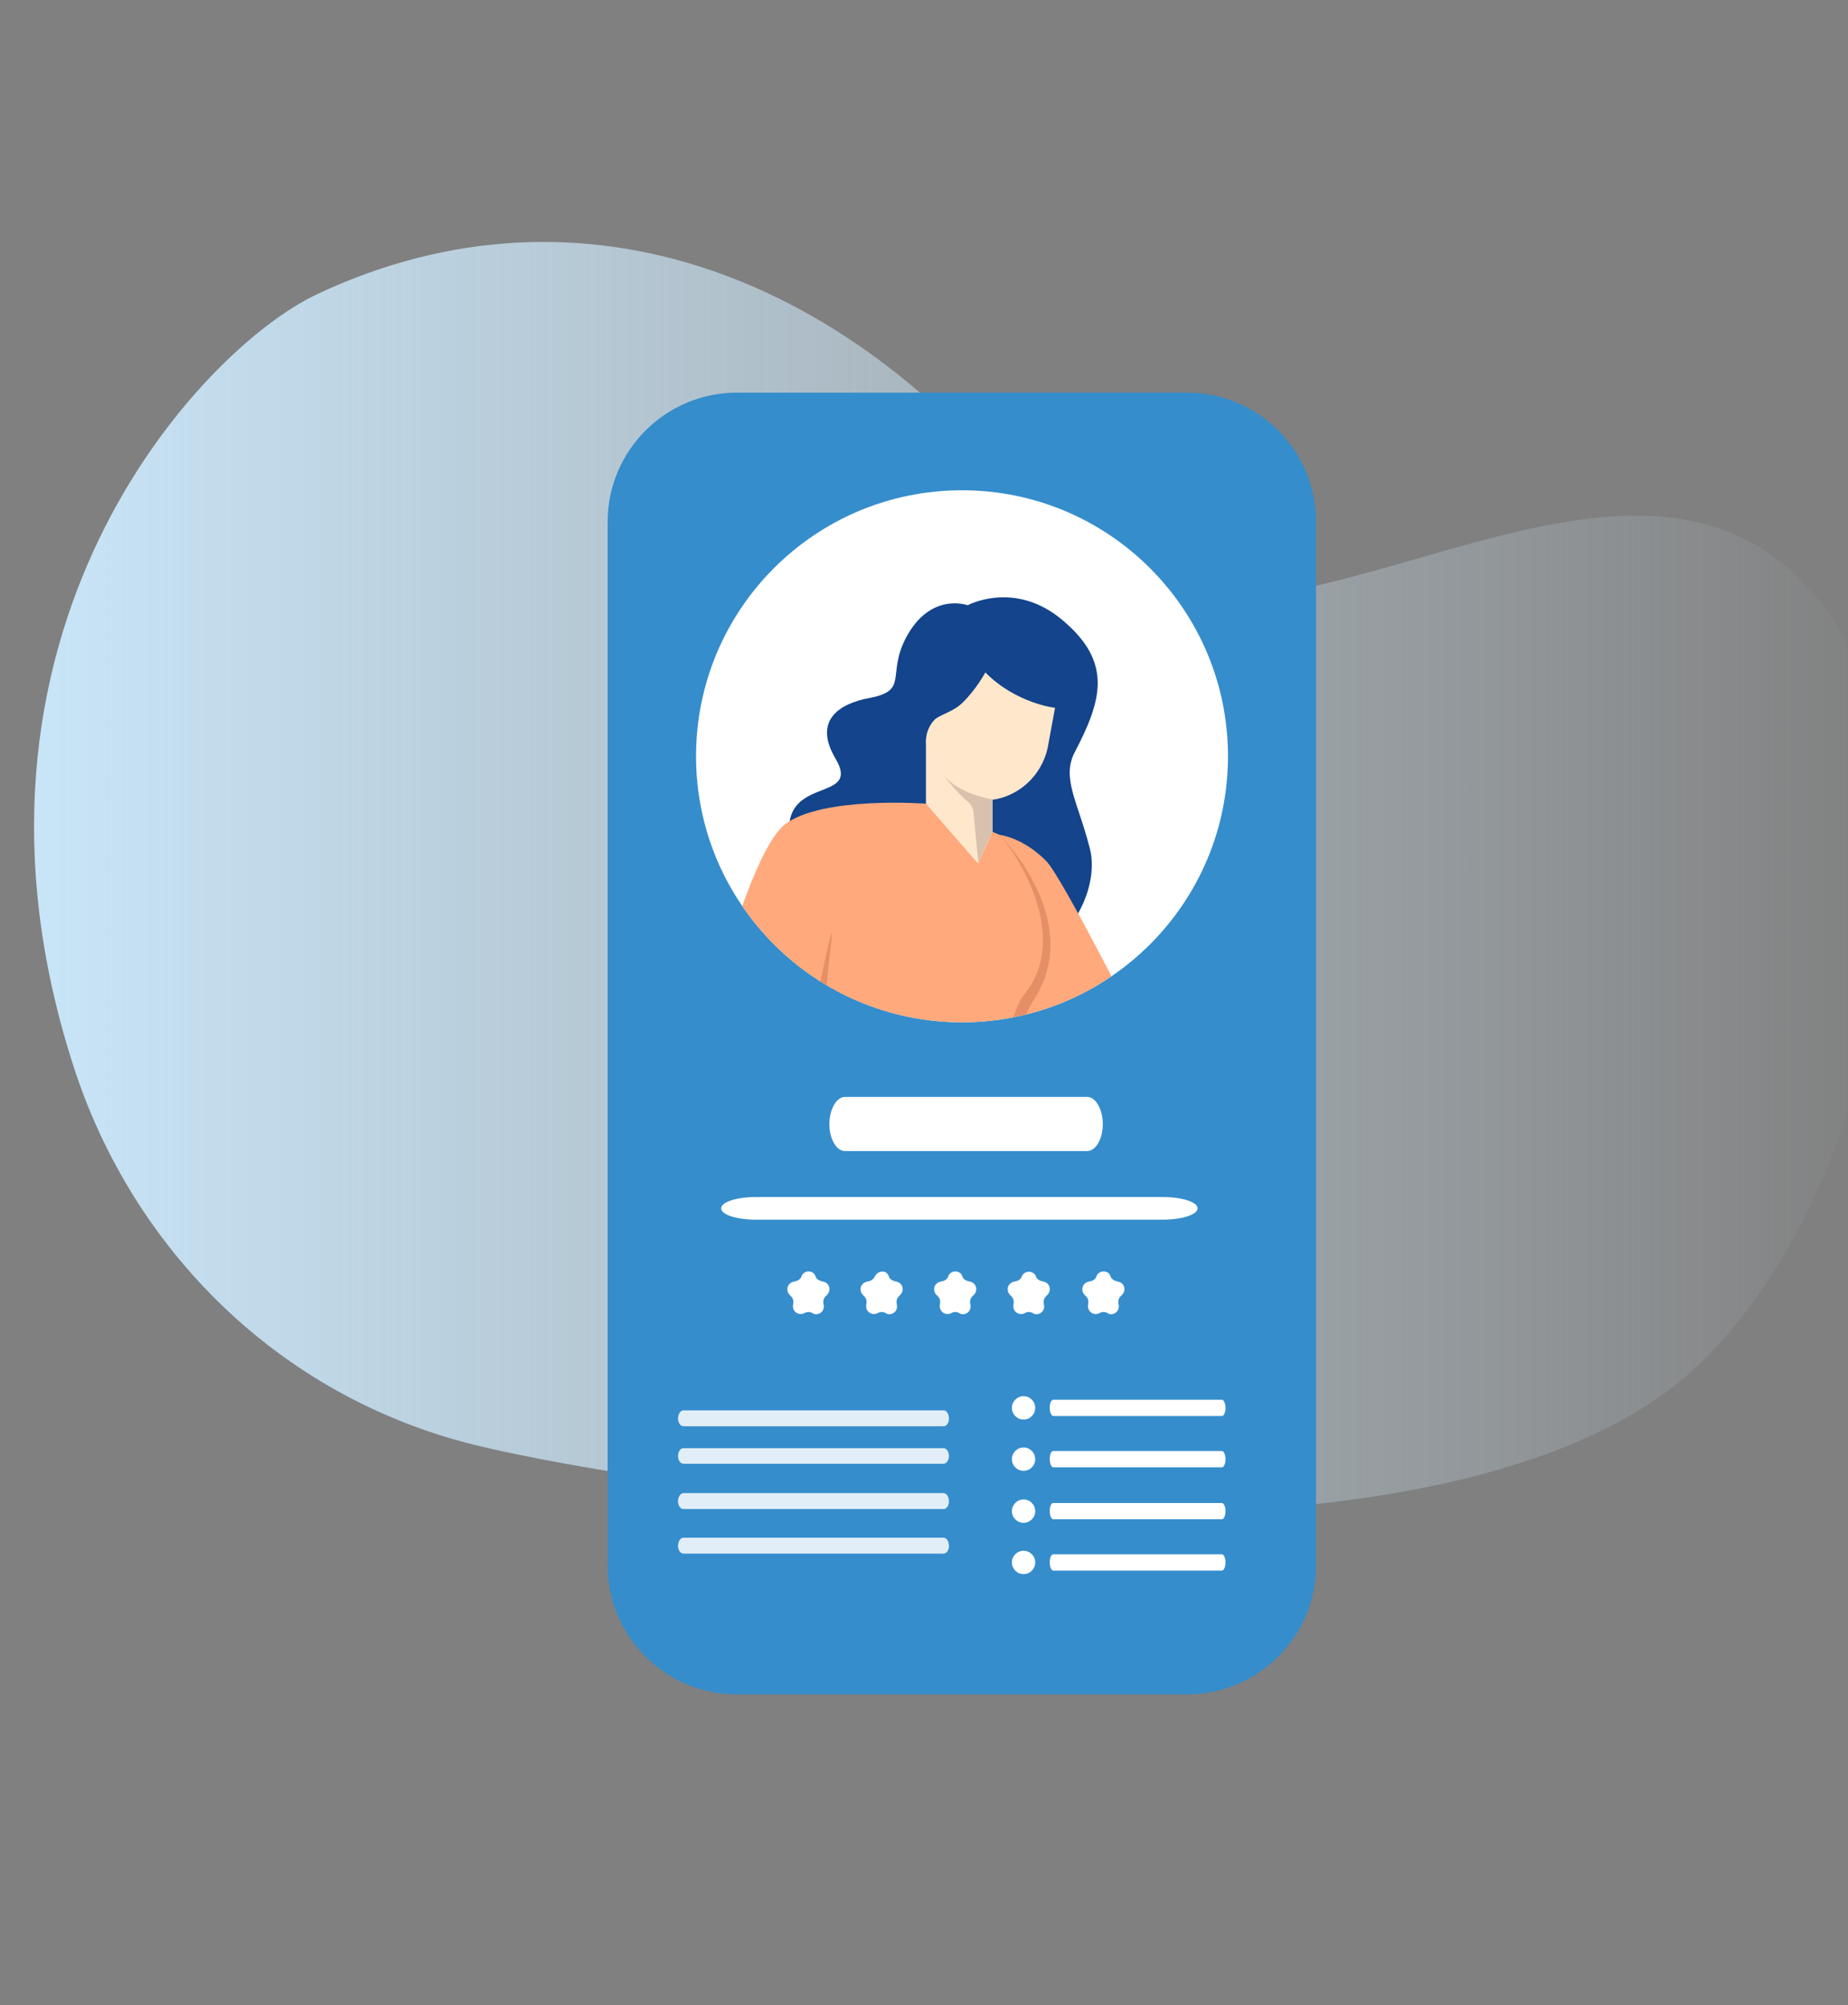 <?xml version="1.0" encoding="utf-8"?>
<!-- Generator: Adobe Illustrator 24.3.0, SVG Export Plug-In . SVG Version: 6.00 Build 0)  -->
<svg version="1.1" id="Layer_1" xmlns="http://www.w3.org/2000/svg" xmlns:xlink="http://www.w3.org/1999/xlink" x="0px" y="0px"
	 viewBox="0 0 522.5 566.9" style="enable-background:new 0 0 522.5 566.9;" xml:space="preserve">
<rect x="0" y="0" width="522.5" height="566.9" fill="#808080" stroke="none"/>
<style type="text/css">
	.st0{fill:url(#SVGID_1_);}
	.st1{fill:#358DCC;}
	.st2{fill:#FFFFFF;}
	.st3{opacity:0.85;fill:#FFFFFF;enable-background:new    ;}
	.st4{clip-path:url(#SVGID_3_);}
	.st5{fill:#13448C;}
	.st6{fill:#FFA97C;}
	.st7{opacity:0.5;fill:#CE7751;}
	.st8{fill:#FFB19E;}
	.st9{fill:#FFE7CB;}
	.st10{fill:#D8C2AD;}
	.st11{fill:#09326D;}
	.st12{fill:#1D54B5;}
	.st13{opacity:0.13;fill:#0E367C;}
</style>
<linearGradient id="SVGID_1_" gradientUnits="userSpaceOnUse" x1="9.624" y1="318.634" x2="534.28" y2="318.634" gradientTransform="matrix(1 0 0 -1 0 566.929)">
	<stop  offset="0" style="stop-color:#C8E5F8"/>
	<stop  offset="1" style="stop-color:#D7EDFB;stop-opacity:0"/>
</linearGradient>
<path class="st0" d="M89.8,83.1c75.5-35.4,152.2-4.1,204.2,64.1s161.2-47.1,219.1,21c39.5,46.5,21.4,165.9-32.8,217.6
	c-73.6,70.3-297.6,34.6-346,22.7C78.4,394.7,37.6,352.9,21,302.1C-18.9,179.8,56.4,98.7,89.8,83.1z"/>
<path class="st1" d="M208.3,111h127.3c20.2,0,36.5,16.4,36.5,36.5v295c0,20.2-16.4,36.5-36.5,36.5H208.3
	c-20.2,0-36.5-16.4-36.5-36.5v-295C171.8,127.4,188.2,111,208.3,111z"/>
<path class="st2" d="M328.7,344.8H213.7c-5.4,0-9.8-1.4-9.8-3.2s4.4-3.2,9.8-3.2h115.1c5.4,0,9.8,1.4,9.8,3.2
	S334.1,344.8,328.7,344.8z"/>
<path class="st2" d="M307.4,325.4h-68.5c-2.4,0-4.4-3.4-4.4-7.6s2-7.7,4.4-7.7h68.5c2.4,0,4.4,3.5,4.4,7.7S309.8,325.4,307.4,325.4z
	"/>
<path class="st2" d="M345.5,400.3h-47.7c-0.5,0-1-1-1-2.3s0.4-2.3,1-2.3h47.7c0.5,0,1,1,1,2.3S346,400.3,345.5,400.3z"/>
<path class="st2" d="M345.5,414.8h-47.7c-0.5,0-1-1-1-2.3s0.4-2.3,1-2.3h47.7c0.5,0,1,1,1,2.3S346,414.8,345.5,414.8z"/>
<path class="st2" d="M345.5,429.5h-47.7c-0.5,0-1-1-1-2.3s0.4-2.3,1-2.3h47.7c0.5,0,1,1,1,2.3S346,429.5,345.5,429.5z"/>
<path class="st2" d="M345.5,444h-47.7c-0.5,0-1-1-1-2.3s0.4-2.3,1-2.3h47.7c0.5,0,1,1,1,2.3S346,444,345.5,444z"/>
<circle class="st2" cx="289.4" cy="398" r="3.3"/>
<circle class="st2" cx="289.4" cy="412.5" r="3.3"/>
<circle class="st2" cx="289.4" cy="427.2" r="3.3"/>
<circle class="st2" cx="289.4" cy="441.7" r="3.3"/>
<path class="st2" d="M272,138.6L272,138.6c41.5,0,75.2,33.7,75.2,75.2l0,0c0,41.5-33.7,75.2-75.2,75.2l0,0
	c-41.5,0-75.2-33.7-75.2-75.2l0,0C196.8,172.3,230.4,138.6,272,138.6z"/>
<path class="st2" d="M230.6,360.8v0.1c0.3,0.7,0.9,1.1,1.7,1.3l0.4,0.1c1.2,0.2,2,1.3,1.8,2.5c-0.1,0.4-0.3,0.8-0.6,1.2l-0.5,0.5
	c-0.5,0.5-0.7,1.2-0.6,1.9l0.1,0.6c0.2,1.2-0.6,2.3-1.8,2.5c-0.5,0.1-1,0-1.4-0.3l0,0c-0.7-0.4-1.5-0.4-2.2,0l0,0
	c-1.1,0.6-2.4,0.2-3-0.8c-0.3-0.4-0.3-0.9-0.3-1.4l0.1-0.6c0.1-0.7-0.1-1.4-0.6-1.9l-0.5-0.5c-0.8-0.9-0.8-2.3,0.1-3.1
	c0.3-0.3,0.7-0.5,1.2-0.6l0.4-0.1c0.7-0.1,1.4-0.6,1.7-1.3v-0.1c0.4-1.1,1.7-1.7,2.9-1.2C229.9,359.7,230.3,360.2,230.6,360.8z"/>
<path class="st2" d="M251.3,360.8v0.1c0.3,0.7,0.9,1.1,1.7,1.3l0.4,0.1c1.2,0.2,2,1.3,1.8,2.5c-0.1,0.4-0.3,0.9-0.6,1.2l-0.5,0.5
	c-0.5,0.5-0.7,1.2-0.6,1.9l0.1,0.6c0.2,1.2-0.6,2.3-1.8,2.5c-0.5,0.1-1,0-1.4-0.3l0,0c-0.7-0.4-1.5-0.4-2.2,0l0,0
	c-1.1,0.6-2.4,0.2-3-0.8c-0.3-0.4-0.3-0.9-0.3-1.4l0.1-0.6c0.1-0.7-0.1-1.4-0.6-1.9l-0.5-0.5c-0.8-0.9-0.8-2.3,0.1-3.1
	c0.3-0.3,0.7-0.5,1.2-0.6l0.4-0.1c0.7-0.1,1.4-0.6,1.7-1.3l0.1-0.1c0.5-1.1,1.8-1.6,2.9-1.2C250.7,359.8,251.1,360.2,251.3,360.8z"
	/>
<path class="st2" d="M272.1,360.8v0.1c0.3,0.7,0.9,1.1,1.7,1.3l0.4,0.1c1.2,0.2,2,1.3,1.8,2.5c-0.1,0.4-0.3,0.9-0.6,1.2l-0.5,0.5
	c-0.5,0.5-0.7,1.2-0.6,1.9l0.1,0.6c0.2,1.2-0.6,2.3-1.8,2.5c-0.5,0.1-1,0-1.4-0.3l0,0c-0.7-0.4-1.5-0.4-2.2,0l0,0
	c-1.1,0.6-2.4,0.2-3-0.8c-0.2-0.4-0.3-0.9-0.3-1.4l0.1-0.6c0.1-0.7-0.1-1.4-0.6-1.9l-0.5-0.5c-0.8-0.9-0.8-2.3,0.1-3.1
	c0.3-0.3,0.7-0.5,1.2-0.6l0.4-0.1c0.7-0.1,1.4-0.6,1.7-1.3v-0.1c0.4-1.1,1.7-1.7,2.9-1.2C271.4,359.7,271.9,360.2,272.1,360.8z"/>
<path class="st2" d="M292.9,360.8l0,0.1c0.3,0.7,0.9,1.1,1.7,1.3l0.4,0.1c1.2,0.2,2,1.3,1.8,2.5c-0.1,0.4-0.3,0.9-0.6,1.2l-0.5,0.5
	c-0.5,0.5-0.7,1.2-0.6,1.9l0.1,0.6c0.2,1.2-0.6,2.3-1.8,2.5c-0.5,0.1-1,0-1.4-0.3l0,0c-0.7-0.4-1.5-0.4-2.2,0l0,0
	c-1.1,0.6-2.4,0.2-3-0.8c-0.3-0.4-0.3-0.9-0.3-1.4l0.1-0.6c0.1-0.7-0.1-1.4-0.6-1.9l-0.5-0.5c-0.8-0.9-0.8-2.3,0.1-3.1
	c0.3-0.3,0.7-0.5,1.2-0.6l0.4-0.1c0.7-0.1,1.4-0.6,1.7-1.3l0-0.1c0.5-1.1,1.8-1.6,2.9-1.1C292.3,359.9,292.7,360.3,292.9,360.8z"/>
<path class="st2" d="M314,360.8v0.1c0.3,0.7,0.9,1.1,1.7,1.3l0.4,0.1c1.2,0.2,2,1.3,1.8,2.5c-0.1,0.4-0.3,0.9-0.6,1.2l-0.5,0.5
	c-0.5,0.5-0.7,1.2-0.6,1.9l0.1,0.6c0.2,1.2-0.6,2.3-1.8,2.5c-0.5,0.1-1,0-1.4-0.3l0,0c-0.7-0.4-1.5-0.4-2.2,0l0,0
	c-1.1,0.6-2.4,0.2-3-0.8c-0.2-0.4-0.3-0.9-0.3-1.4l0.1-0.6c0.1-0.7-0.1-1.4-0.6-1.9l-0.5-0.5c-0.8-0.9-0.8-2.3,0.1-3.1
	c0.3-0.3,0.7-0.5,1.2-0.6l0.4-0.1c0.7-0.1,1.4-0.6,1.7-1.3v-0.1c0.4-1.1,1.7-1.7,2.9-1.2C313.3,359.7,313.8,360.2,314,360.8z"/>
<path class="st3" d="M266.8,403.2h-73.6c-0.8,0-1.5-1-1.5-2.2s0.7-2.3,1.5-2.3h73.6c0.8,0,1.5,1,1.5,2.3S267.6,403.2,266.8,403.2z"
	/>
<path class="st3" d="M266.8,413.8h-73.6c-0.8,0-1.5-1-1.5-2.2s0.7-2.2,1.5-2.2h73.6c0.8,0,1.5,1,1.5,2.2S267.6,413.8,266.8,413.8z"
	/>
<path class="st3" d="M266.8,426.6h-73.6c-0.8,0-1.5-1-1.5-2.2s0.7-2.3,1.5-2.3h73.6c0.8,0,1.5,1,1.5,2.3S267.6,426.6,266.8,426.6z"
	/>
<path class="st3" d="M266.8,439.2h-73.6c-0.8,0-1.5-1-1.5-2.2s0.7-2.3,1.5-2.3h73.6c0.8,0,1.5,1,1.5,2.3S267.6,439.2,266.8,439.2z"
	/>
<g>
	<defs>
		<circle id="SVGID_2_" cx="272" cy="213.8" r="75.2"/>
	</defs>
	<clipPath id="SVGID_3_">
		<use xlink:href="#SVGID_2_"  style="overflow:visible;"/>
	</clipPath>
	<g class="st4">
		<path class="st5" d="M223.2,232.6c1.6-12.4,19.9-6.6,13-18.2c-6.3-10.7,1-15.5,9.7-17.1c11.1-2.1,4.8-6.5,10.2-16.9
			c6.9-13.2,17.5-9.3,17.5-9.3s13.3-7.2,26.8,4.2c14.3,12,11.1,22.7,3.5,37.3c-3.9,7.4,0.9,14,4.3,27.5c4,16.3-16.1,49.1-59.1,26.9
			C232.5,258.4,222.4,239.2,223.2,232.6z"/>
		<path class="st6" d="M282.6,236c0,0,6.6,0.7,13.2,7.4c4.5,4.5,26.5,48.3,26.5,48.3s18.4,39,5.4,39.1
			c-12.3,0.2-51.4-64.5-51.4-64.5L282.6,236z"/>
		<path class="st6" d="M240.7,262.2l-13,48.7l76.9,6.3l-0.4,13.9c0,0-88.7,0.4-105.4,0.2c-11.1-0.1,9.8-88.2,23.2-98.3
			c10.6-8,39.8-5.8,39.8-5.8l20.8,8.8c0,0,24.2,23.9,9.7,46.4c-11.4,17.7,3.1,52.2,3.1,52.2l-49.2,2.9l-43.9,0.4L240.7,262.2z"/>
		<path class="st7" d="M289.8,316l-2.8-0.5c-2.6-11.5-3.1-27.3,2.9-34.8c11.9-15-0.4-36.8-7.2-44.6h0c1.1,1.1,23.8,24.4,9.7,46.4
			C285.6,292.9,287.3,306.6,289.8,316z"/>
		<path class="st8" d="M304.4,320.4c8.1,0.3,16.8,3.2,20.9,8c0.9,1.1,0.1,2.7-1.3,2.7h-19.8L304.4,320.4z"/>
		<g>
			<path class="st9" d="M261.8,210.8v16.4l14.7,16.9l0.1-0.2l4-8.6v-9.2c7.3-1,13.8-6.6,15.6-14.6l2.1-11.4c0,0-11-1.2-19.7-10
				c0,0-2.6,4.8-6.4,8.5c-2.7,2.7-6.5,3.4-8,4.9C262.3,205.5,261.6,208.1,261.8,210.8z"/>
			<path class="st10" d="M266.7,219.1c0.6,0.8,4.1,5.2,6.9,7.5c1.1,0.9,1.7,2.3,1.7,3.8l1.3,13.4l4-8.6v-9.2l-0.1-0.1
				C280.5,226,271.3,224.6,266.7,219.1z"/>
		</g>
		<path class="st7" d="M289.8,315.9l-60.6-5.1c-2.1-0.2-3.5-2.1-3.1-4.2c2.2-11.3,8.7-43.8,9.1-42.8c0.5,1.2-6.1,38.2,1.6,42
			C242.1,308.4,289.8,315.9,289.8,315.9z"/>
		<g>
			<g>
				<path class="st8" d="M248.6,495.1c0.4,0.1,0.9,0.4,1.2,0.8c3.9,5.4,7.3,6.6,14,7.5c0.4,0.1,0.8,0.2,1.3,0.4
					c-0.5-0.8-2.8-4.5-1.2-7.8c1.7-3.7,3.9-6.5,3.9-6.5l-9.9-5.9C257.8,483.7,251.7,490.7,248.6,495.1z"/>
				<path class="st5" d="M241.3,507.7c1.7,1.7,29.9,17.1,36.6,21c0.8,0.5,2.5,1.3,2.8,0.4c0.5-1.4-11.7-24.9-16.9-25.6
					c-6.8-0.9-10.2-2.2-14-7.5c-0.8-1.1-2.5-1.1-3.2,0C243.8,500,239.9,506.3,241.3,507.7z"/>
			</g>
			<path class="st5" d="M295.1,334.5c0,0,68.4,31.7,70.2,53.7c1.6,19.6-99.2,109.1-99.2,109.1l-15.9-6.6l55.2-89
				c0,0-58.5-28.8-72.8-63.5L295.1,334.5z"/>
			<path class="st11" d="M338.7,382.5c4.6,8.9,8.1,21.4,10.4,32.7c-7.7,9.2-17.5,19.6-27.6,29.7c7.5-29.5,14.1-59,11.8-63.3
				c-4.4-8.1-33.4-29.5-53.9-40.2C279.5,341.4,327.9,361.8,338.7,382.5z"/>
		</g>
		<g>
			<g>
				<path class="st8" d="M288.9,513.5c0.4-0.1,0.9-0.1,1.4,0.1c6,2.8,9.6,2.2,15.9-0.3c0.4-0.1,0.8-0.2,1.3-0.3
					c-0.8-0.4-4.6-2.5-4.9-6.2c-0.3-4.1,0.2-7.5,0.2-7.5l-11.5-0.3C291.4,499,289.5,508.1,288.9,513.5z"/>
				<path class="st5" d="M288.7,528.9c2.3,0.6,35.6,0.2,43.4,0.3c0.9,0,1.7-0.8,1.5-1.8c-0.3-1.5-22.4-16-27.3-14.1
					c-6.3,2.5-10,3.1-15.9,0.3c-1.3-0.6-2.7,0.2-2.8,1.6C287.1,520.1,286.8,528.4,288.7,528.9z"/>
			</g>
			<g>
				<path class="st12" d="M202.6,337.8c0,0-5.7,38.8,29,48.6c27.4,7.7,56.7,11.7,56.7,11.7l-2.1,110h18.3c0,0,33.5-117.6,28.8-126.4
					c-5.4-9.9-48.1-40.1-66.3-45.6L202.6,337.8z"/>
				<path class="st13" d="M288.4,398c0,0-29.4-3.9-56.7-11.7c-34.7-9.8-29-48.6-29-48.6l21.5-0.6c6.5,13.9,27.5,48.3,78.4,52
					L291,508h-4.7L288.4,398z"/>
			</g>
		</g>
	</g>
</g>
</svg>
